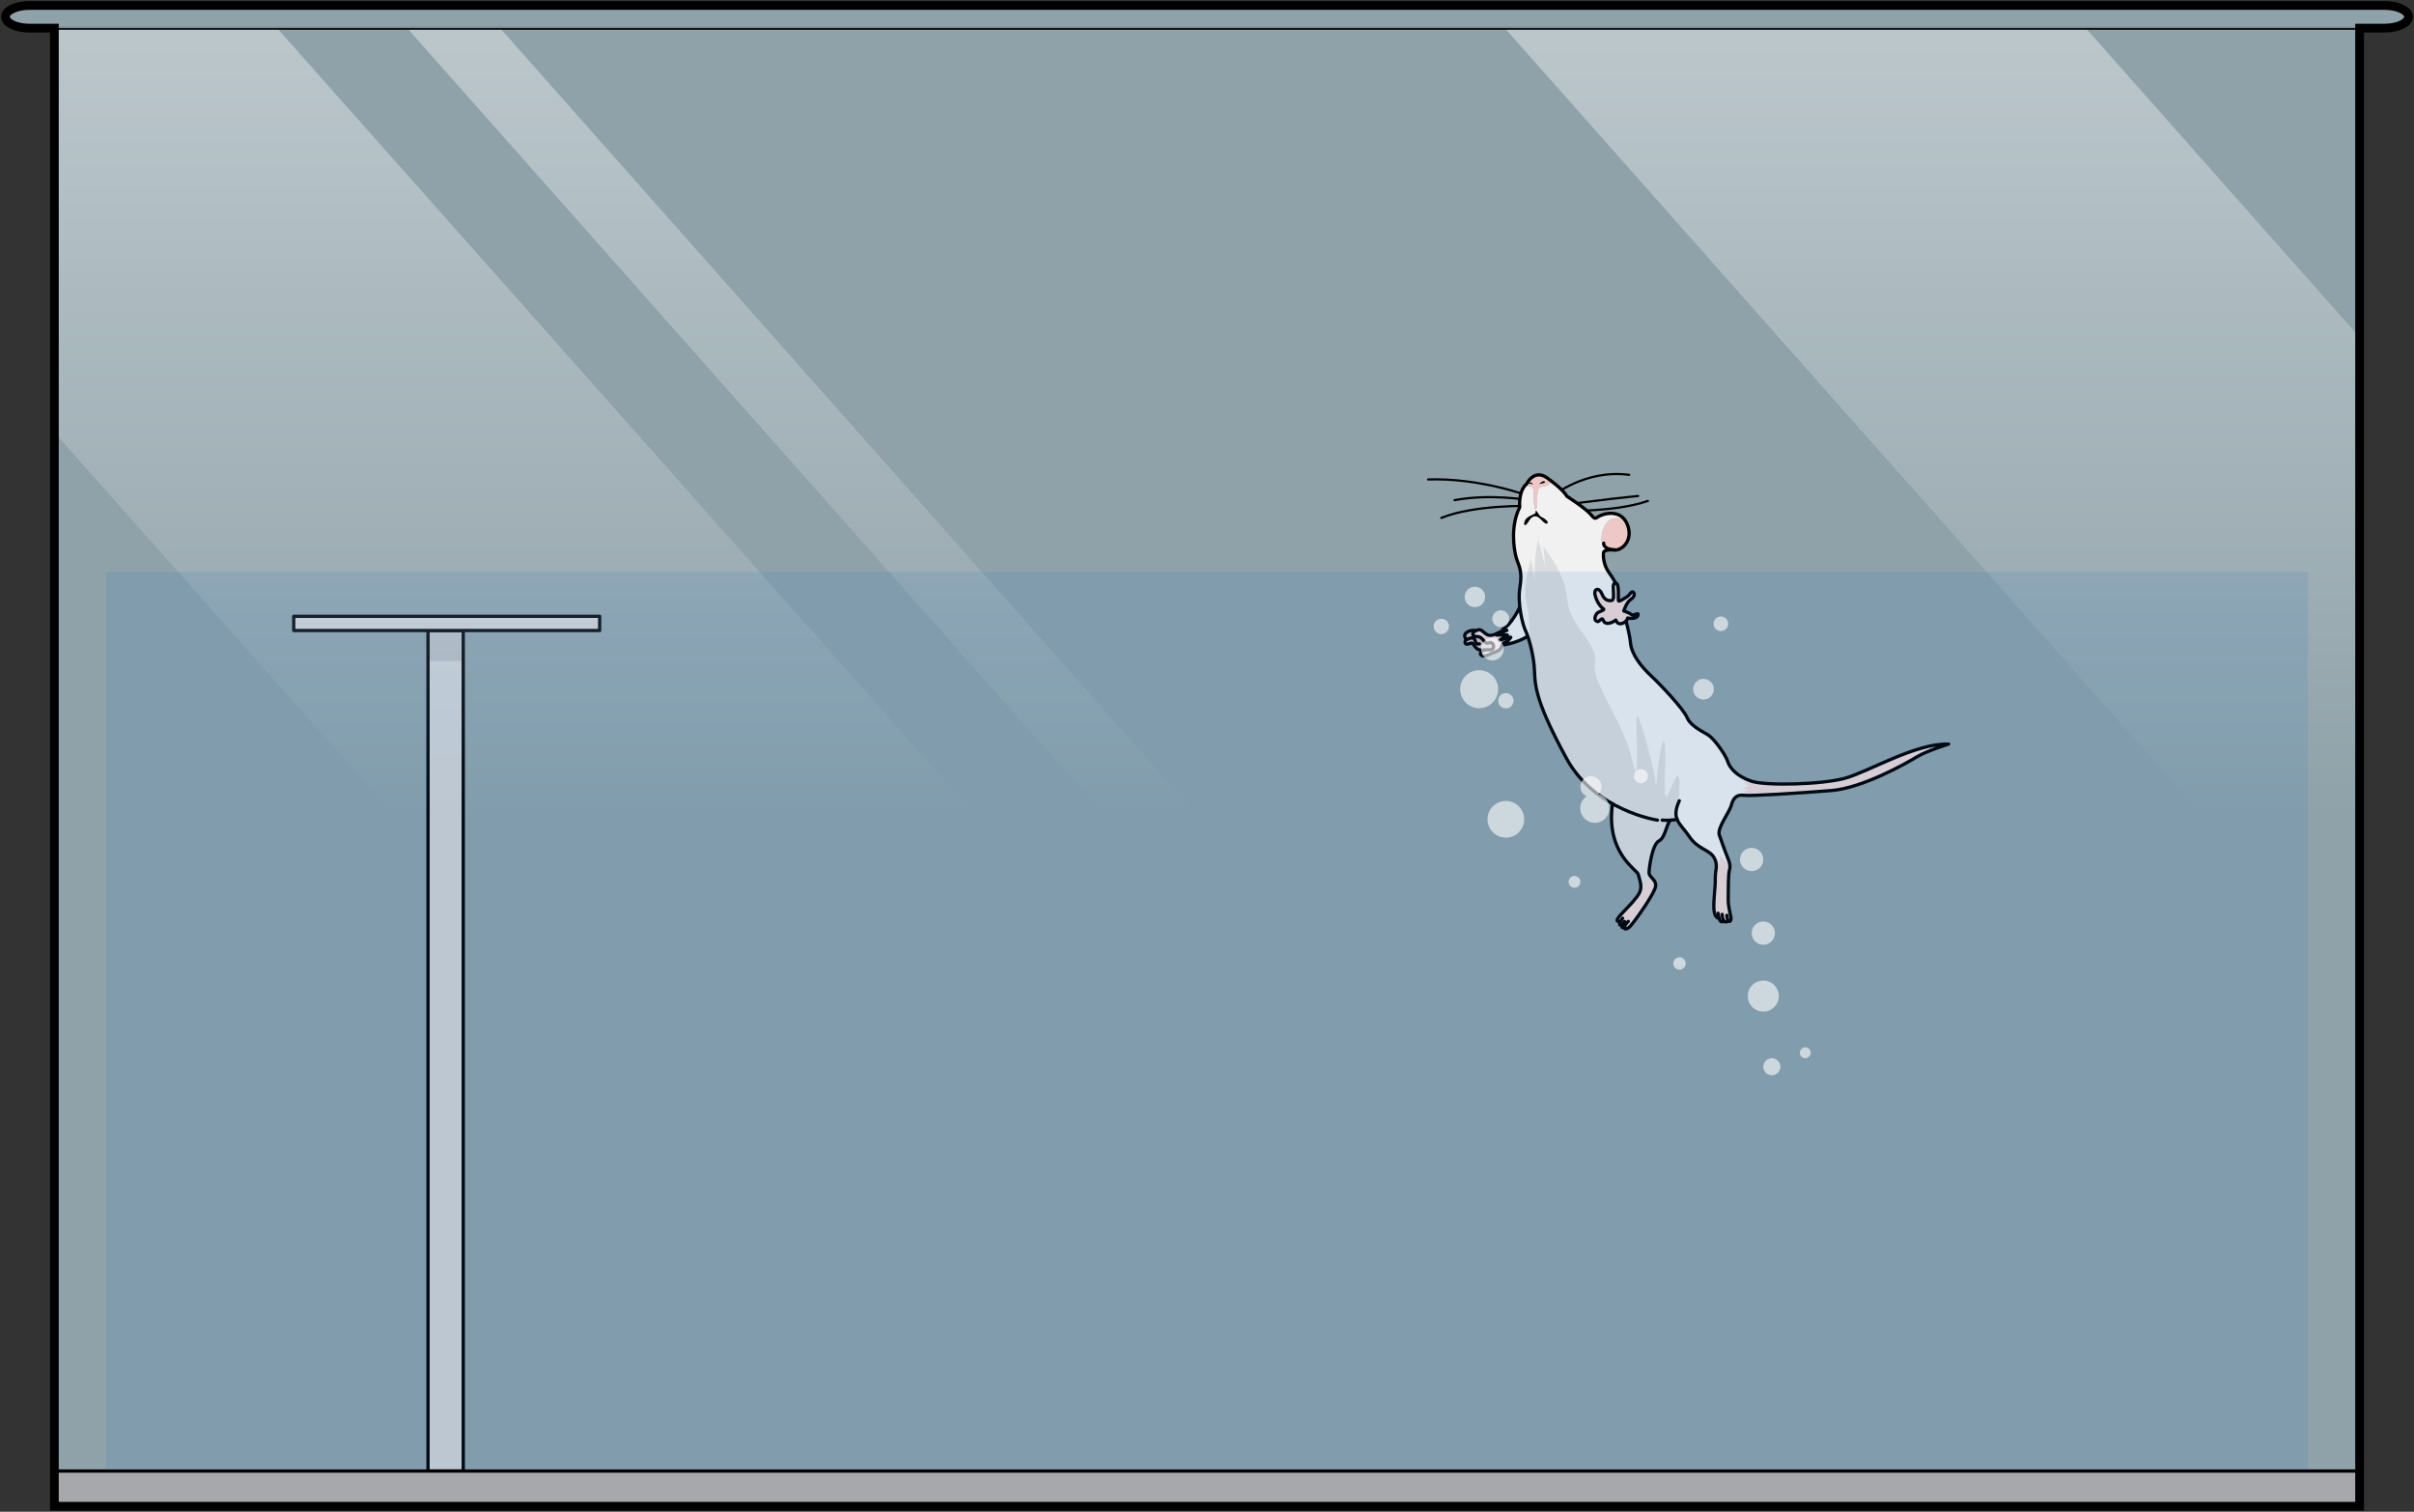 <?xml version="1.0" encoding="utf-8"?>
<!-- Generator: Adobe Illustrator 16.0.0, SVG Export Plug-In . SVG Version: 6.00 Build 0)  -->
<!DOCTYPE svg PUBLIC "-//W3C//DTD SVG 1.1//EN" "http://www.w3.org/Graphics/SVG/1.1/DTD/svg11.dtd">
<svg version="1.1" id="Layer_1" xmlns="http://www.w3.org/2000/svg" xmlns:xlink="http://www.w3.org/1999/xlink" x="0px" y="0px"
	 width="552.5px" height="346.025px" viewBox="0 0 552.5 346.025" enable-background="new 0 0 552.5 346.025" xml:space="preserve">
<rect x="0" y="0" width="552.5" height="346.025" fill="#333333" stroke="none"/>
<g>
	<g>
		<rect x="12.447" y="6.437" opacity="0.6" fill="#CDECF8" width="527.604" height="330.266"/>
		<g>
			<rect x="97.961" y="144.322" fill="#D0D2D3" width="8.066" height="192.38"/>
			<rect x="97.961" y="144.322" fill="#BBBDBF" width="8.066" height="6.989"/>
			
				<rect x="97.961" y="144.322" fill="none" stroke="#000000" stroke-width="0.75" stroke-linecap="round" stroke-linejoin="round" stroke-miterlimit="10" width="8.066" height="192.38"/>
			
				<rect x="67.227" y="141.062" fill="#D0D2D3" stroke="#000000" stroke-width="0.75" stroke-linecap="round" stroke-linejoin="round" stroke-miterlimit="10" width="70.023" height="3.261"/>
		</g>
		
			<rect x="12.447" y="336.702" fill="#A6A8AB" stroke="#000000" stroke-width="0.75" stroke-linecap="round" stroke-linejoin="round" stroke-miterlimit="10" width="527.604" height="8.073"/>
		<linearGradient id="SVGID_1_" gradientUnits="userSpaceOnUse" x1="276.249" y1="291.771" x2="276.249" y2="-271.784">
			<stop  offset="0.184" style="stop-color:#FFFFFF;stop-opacity:0"/>
			<stop  offset="1" style="stop-color:#FFFFFF"/>
		</linearGradient>
		<path fill="url(#SVGID_1_)" d="M477.373,6.437H344.4l195.65,220.861V77.193L477.373,6.437z M93.186,6.437l292.227,329.865h21.266
			L114.445,6.437H93.186z M12.447,6.437v92.572l210.686,237.293H356.1L63.414,6.437H12.447z"/>
		
			<rect x="12.447" y="6.437" fill="none" stroke="#000000" stroke-width="0.75" stroke-linecap="round" stroke-linejoin="round" stroke-miterlimit="10" width="527.604" height="338.339"/>
		<path opacity="0.6" fill="#CDECF8" d="M545.75,1.25h-539c-3.037,0-5.5,1.162-5.5,2.593c0,1.433,2.463,2.594,5.5,2.594h539
			c3.039,0,5.5-1.161,5.5-2.594C551.25,2.412,548.789,1.25,545.75,1.25z"/>
		<g>
			<path fill="none" stroke="#000000" stroke-width="0.5" stroke-linecap="round" stroke-miterlimit="10" d="M349.865,113.521
				c0,0-11.045-4.173-23.008-3.778"/>
			<path fill="none" stroke="#000000" stroke-width="0.5" stroke-linecap="round" stroke-miterlimit="10" d="M349.865,114.488
				c0,0-8.627-1.57-16.965,0"/>
			<path fill="none" stroke="#000000" stroke-width="0.5" stroke-linecap="round" stroke-miterlimit="10" d="M349.943,115.817
				c0,0-12.451-0.343-20.064,2.729"/>
			<path fill="none" stroke="#000000" stroke-width="0.5" stroke-linecap="round" stroke-miterlimit="10" d="M355.375,113.521
				c0,0,7.447-6.158,17.498-4.831"/>
			<path fill="none" stroke="#000000" stroke-width="0.5" stroke-linecap="round" stroke-miterlimit="10" d="M355.979,115.807
				c0,0,11.559-1.561,18.951-2.285"/>
			<path fill="none" stroke="#000000" stroke-width="0.5" stroke-linecap="round" stroke-miterlimit="10" d="M355.979,116.874
				c0,0,12.998,0.624,21.182-2.21"/>
			<g>
				<path fill="#CEBCBC" d="M340.693,147.15c0.984-0.439,1.539,0.984,0.879,1.435c-0.492,0.324-1.109,0.041-1.748,0.198v-0.009
					c-2.084,0.407-2.439-1.36-2.828-1.539c-0.396-0.188-0.773,0.313-1.402,0.179c-0.607-0.126-0.053-1.11-0.053-1.11
					c-0.072-0.084-0.146-0.23-0.25-0.482c-0.439-1.099,1.58-1.811,2.459-1.455c-1.088,0.545-0.785,1.351,0.41,1.351
					C339.479,145.716,339.697,147.59,340.693,147.15z"/>
				<path fill="#EED8D6" d="M349.559,136.943c-0.365,2.198-0.092,4.711,0.316,6.689h-0.012c-0.742,2.921-5.758,2.638-6.094,4.063
					c-0.324,1.434-1.318,1.33-2.857,2.094c-1.549,0.774-2.648,0.115-1.77-0.66c0.23-0.198,0.451-0.293,0.682-0.346
					c0.639-0.157,1.256,0.126,1.748-0.198c0.66-0.45,0.105-1.874-0.879-1.435c-0.996,0.44-1.215-1.434-2.533-1.434
					c-1.195,0-1.498-0.806-0.41-1.351c0.115-0.063,0.252-0.115,0.41-0.167c1.537-0.524,1.549,2.177,4.291,0.859
					c3.498-1.675,4.041-2.252,5.057-3.927c1.613-2.659,1.539-3.476,2.094-4.501C349.592,136.734,349.582,136.838,349.559,136.943z"
					/>
				
					<path fill="none" stroke="#000000" stroke-width="0.75" stroke-linecap="round" stroke-linejoin="round" stroke-miterlimit="10" d="
					M349.613,136.625c-0.57,1.019-0.484,1.841-2.104,4.509c-1.018,1.674-1.561,2.248-5.059,3.927
					c-2.744,1.317-2.754-1.384-4.297-0.858c-1.543,0.524-1.32,1.516,0,1.516c1.322,0,1.543,1.873,2.535,1.432
					c0.992-0.439,1.543,0.992,0.881,1.433c-0.66,0.44-1.541-0.22-2.422,0.551c-0.883,0.771,0.219,1.432,1.762,0.661
					c1.541-0.772,2.533-0.661,2.863-2.093c0.332-1.432,5.344-1.147,6.092-4.067"/>
				
					<path fill="none" stroke="#000000" stroke-width="0.75" stroke-linecap="round" stroke-linejoin="round" stroke-miterlimit="10" d="
					M337.75,144.369c-0.881-0.356-2.9,0.357-2.459,1.458c0.439,1.102,0.438,0.295,1.498,0.201c1.258-0.111,0.479,1.703,1.807,1.341"
					/>
				
					<path fill="none" stroke="#000000" stroke-width="0.75" stroke-linecap="round" stroke-linejoin="round" stroke-miterlimit="10" d="
					M335.541,146.309c0,0-0.553,0.977,0.053,1.109c0.625,0.137,1.004-0.373,1.396-0.187c0.393,0.188,0.742,1.954,2.834,1.549"/>
				
					<path fill="#F1F1F2" stroke="#000000" stroke-width="0.75" stroke-linecap="round" stroke-linejoin="round" stroke-miterlimit="10" d="
					M350.922,134.201c0,0-1.918,1.851-2.516,3.462c-0.596,1.613-2.627,5.491-4.416,6.269l0.895,0.345l-2.328,1.081l2.447-0.002
					l-1.791,1.198c0,0,2.686-0.822,2.627-0.707c-0.061,0.116-1.492,1.728-1.492,1.728s6.148-0.895,7.762-4.656"/>
				<path fill="#F1F1F2" d="M372.145,142.166c0,0,0.795,2.618,1.057,5.12c0.262,2.501,2.449,5.318,4.586,7.296
					c2.135,1.979,7.494,7.664,8.332,9.643c0.838,1.979,3.434,3.12,4.848,4.01c1.402,0.879,4.01,4.584,4.482,6.093
					c0.469,1.508,2.135,3.392,5.412,4.48c3.287,1.099,16.102,0.785,21.42-0.681c5.307-1.455,16.195-8.071,23.701-7.81
					c0,0-5.057,1.562-7.35,2.973c-2.293,1.402-12.342,7.077-19.43,7.653s-18.656,1.298-20.059,1.099
					c-1.404-0.209-2.398,0.356-2.869,2.188c-0.461,1.822-3.33,5.256-2.754,6.92c0.564,1.676,0.984,2.764,1.404,3.915
					c0.418,1.142,1.297,2.712,0.939,3.906c-0.363,1.192-0.26,4.533-0.313,6.511c-0.051,1.979,0.418,3.382,0.617,4.481
					c0.148,0.753-0.305,1.203-0.627,0.764c0,0-0.598,0.682-1.025,0.032c0,0-0.619,0.817-1.068-0.598c0,0-1.08,0.168-1.184-2.177
					c-0.105-2.345,0.365-4.848,0.314-6.826c-0.053-1.979,0.754-3.183-0.326-4.952c-1.078-1.769-3.684-1.821-5.662-4.795
					c-1.09-1.623-2.252-2.605-2.744-3.883h-0.012c0,0-0.502,0.124-1.318,0.188c-0.029,0-0.063,0.01-0.094,0.01
					c-0.545,0.043-1.223,0.053-1.979-0.01h-1.1c0,0-4.91-0.712-10.291-3.748c-3.801-2.136-7.832-5.423-10.541-10.428
					c-6.576-12.081-7.193-16.038-7.297-19.849c-0.105-3.8-1.51-8.282-2.033-9.265c-0.238-0.451-0.668-1.728-0.994-3.372
					c-0.406-1.979-0.68-4.491-0.313-6.689c0.02-0.105,0.031-0.209,0.041-0.314c0.012,0,0.012-0.011,0.012-0.011
					c0.564-3.747-0.525-4.836-0.984-6.71c-0.473-1.927-1.258-6.983,0.879-11.254c0,0-0.377-3.35,1.422-5.172
					c-0.113,0.271,0.902,0.418,1.404,0.554c0.535,0.146,0.336,3.257,0.535,4.522c0.188,1.258,0.584,0.242,0.627-0.25
					c0.051-0.482-0.189-3.841,0.639-4.177c0.816-0.346,3.109-0.304,2.113-1.812c0.242,0.167,3.205,2.282,4.053,3.841
					c0,0,4.377,2.807,5.518,4.22c1.152,1.402,0.941,0.67,2.398,0.105c1.266-0.503,3.977-0.964,5.453,1.235
					c-0.963-0.493-2.512-0.974-3.738,0c-1.213,0.973-1.799,2.963-1.695,4.856l0.963-0.816c-0.041,0.083-0.303,0.555-0.48,1.12
					c0,0-0.305,1.402,2.627,1.57c-1.414-0.104-2.605,0.053-2.658,0.63c-0.055,0.564-0.139,2.7,1.35,4.689
					c0.785,1.037,1.424,2.293,1.424,2.293c-0.502-0.084-0.574,0.46-0.533,1.402c0.051,1.037,0.219,2.45-0.367,2.554
					c-0.689,0.116-1.664,0-2.24-1.517c-0.574-1.509-1.926-1.298-1.561,0.261c0.357,1.571,1.289,2.764,1.865,3.13
					c0.574,0.368-1.09,0.577-1.508,1.142c-0.41,0.576-0.566,1.414-0.105,1.677c0.473,0.261,0.473,0.155,1.1-0.367
					c0.629-0.525,0.313,0.753,1.299,0.899c0.994,0.136,2.082-0.744,2.082-0.744s0.367,1.205,1.518,0.754
					C371.715,142.533,371.965,142.345,372.145,142.166z"/>
				<path d="M351.479,118.172c-0.975-0.053-1.416,0.868-1.76,1.403c-0.334,0.543-0.922,1.026-0.869,0.198
					c0.041-0.826,0.723-1.413,1.592-1.8c0.867-0.387,1.037-0.43,1.037-0.869c0-0.545,0.291,0,0.543,0.387
					c0.262,0.387,0.43,0.723,0.922,0.922c0.502,0.197,1.789,1.162,1.109,1.413C353.373,120.066,352.451,118.214,351.479,118.172z"/>
				<path fill="#EEC8C7" d="M349.971,110.528c-0.199,0.294,0.973,0.252,0.973,0.252S350.158,110.246,349.971,110.528z
					 M352.252,110.78c0,0,1.748-0.252,1.309-0.545C353.133,109.953,352.838,110.382,352.252,110.78z M354.564,109.744
					c0.996,1.507-1.297,1.465-2.113,1.812c-0.828,0.335-0.588,3.695-0.639,4.177c-0.043,0.493-0.439,1.508-0.627,0.25
					c-0.199-1.266,0-4.376-0.535-4.522c-0.502-0.135-1.518-0.282-1.404-0.554c0.064-0.063,0.127-0.126,0.199-0.188
					c0,0,1.824-3.802,5.1-0.995C354.545,109.733,354.555,109.733,354.564,109.744z"/>
				<path fill="#EEC8C7" d="M367.516,123.186l-0.963,0.816c-0.104-1.894,0.482-3.884,1.695-4.856c1.227-0.974,2.775-0.493,3.738,0
					c0.23,0.334,0.432,0.731,0.588,1.204c1.203,3.549-1.508,5.631-2.912,5.527c-2.932-0.168-2.627-1.57-2.627-1.57
					C367.213,123.741,367.475,123.27,367.516,123.186z"/>
				<path fill="#EED8D6" d="M373.408,140.67c0.525,0.418,1.824-0.774,1.457,0.208c-0.367,0.996-2.344,0.577-2.344,0.577
					s-0.021,0.345-0.377,0.711c-0.18,0.179-0.43,0.367-0.818,0.514c-1.15,0.45-1.518-0.754-1.518-0.754s-1.088,0.88-2.082,0.744
					c-0.986-0.146-0.67-1.425-1.299-0.899c-0.627,0.522-0.627,0.628-1.1,0.367c-0.461-0.263-0.305-1.101,0.105-1.677
					c0.418-0.564,2.082-0.773,1.508-1.142c-0.576-0.366-1.508-1.559-1.865-3.13c-0.365-1.559,0.986-1.77,1.561-0.261
					c0.576,1.517,1.551,1.633,2.24,1.517c0.586-0.104,0.418-1.517,0.367-2.554c-0.041-0.942,0.031-1.486,0.533-1.402
					c0.053,0.01,0.125,0.02,0.188,0.052c0.682,0.251,0.314,3.8,0.473,4.01c0.156,0.21,1.205-0.47,1.926-0.942
					c0.732-0.472,1.016-1.486,1.467-1.036c0.355,0.356,0.303,1.036-0.629,1.665c-0.941,0.628-1.559,2.606-1.559,2.606
					S372.887,140.25,373.408,140.67z"/>
				<path fill="#DBDCDD" d="M377.42,199.705c-0.053,1.193,2.135,1.718,1.352,3.695c-0.775,1.979-3.643,6.041-4.535,7.192
					c-0.879,1.141-1.381,1.926-2.092,2.031c-0.283,0.042-0.367-0.115-0.336-0.367h-0.01c0,0-0.953,0.409-0.451-0.627
					c-0.115,0.051-1.037,0.471-0.502-0.629l-0.168-0.094c0,0-1.475,0.303,0.346-1.623c1.811-1.927,3.475-3.538,4.209-4.941
					c0.732-1.414,0-3.015-0.262-4.166c-0.264-1.152-7.496-4.838-5.916-16.207c5.381,3.036,10.291,3.748,10.291,3.748h1.1
					c0.756,0.063,1.434,0.053,1.979,0.01c-0.91,0.272-1.205,3.969-2.711,4.732C378.152,193.245,377.475,198.5,377.42,199.705z"/>
				<path fill="#EED8D6" d="M395.867,198.97l-0.139-1.825c-0.082-0.266-0.18-0.53-0.285-0.79l-0.086,0.585l-0.469-1.573v2.067
					c0,0-1.08-1.597-1.08-1.738c0-0.14-0.328,2.206-0.328,2.206l-0.471-1.408l-0.252,0.992c0.215,1.162-0.219,2.205-0.178,3.675
					c0.051,1.979-0.42,4.481-0.314,6.826c0.104,2.345,1.184,2.177,1.184,2.177c0.449,1.415,1.068,0.598,1.068,0.598
					c0.428,0.649,1.025-0.032,1.025-0.032c0.322,0.439,0.775-0.011,0.627-0.764c-0.199-1.1-0.668-2.503-0.617-4.481
					c0.053-1.978-0.051-5.318,0.313-6.511C395.865,198.973,395.865,198.971,395.867,198.97z"/>
				<path fill="#EED8D6" d="M378.266,201.659l-0.799-0.582v0.969l-0.752-0.969c0,0,0,1.567,0,1.896c0,0.328-0.656-1.408-0.748-1.55
					c-0.096-0.142,0,1.55,0,1.55l-0.752-1.896c0.285,1.012,0.572,2.192,0.018,3.266c-0.734,1.403-2.398,3.015-4.209,4.941
					c-1.82,1.926-0.346,1.623-0.346,1.623l0.168,0.094c-0.535,1.1,0.387,0.68,0.502,0.629c-0.502,1.036,0.451,0.627,0.451,0.627
					h0.01c-0.031,0.252,0.053,0.409,0.336,0.367c0.711-0.105,1.213-0.891,2.092-2.031c0.893-1.151,3.76-5.213,4.535-7.192
					c0.422-1.066-0.018-1.707-0.506-2.261V201.659z"/>
				<path fill="#EED8D6" d="M400.861,178.809c-0.822-0.272-1.543-0.597-2.17-0.951v0.001l1.543,1.469l-1.543-0.734l1.543,1.342
					l-1.543,0.459l1.543,0.456l-1.98,0.38h1.98c0,0-2.039,0.33-2.768,1.082c0,0.001,0,0.002,0,0.002
					c0.465-0.287,1.023-0.367,1.678-0.271c1.402,0.199,12.971-0.522,20.059-1.099s17.137-6.251,19.43-7.653
					c2.293-1.412,7.35-2.973,7.35-2.973c-7.506-0.262-18.395,6.354-23.701,7.81C416.963,179.594,404.148,179.907,400.861,178.809z"
					/>
				<path fill="#DBDCDD" d="M383.6,185.84c0.748-2.548,1.344-10.075-0.021-7.87c-1.363,2.204-2.152,5.896-2.467,3.735
					c-0.314-2.161,0.547-15.432-0.672-11.395c-1.219,4.036-1.307,11.911-1.498,8.919c-0.193-2.992-4.383-18.425-4.416-14.803
					c-0.029,3.622,0.76,17.639-0.973,9.449c-1.732-8.189-9.518-17.953-8.537-22.205c0.979-4.252-5.795-8.188-6.268-14.331
					c-0.471-6.142-5.498-12.246-5.498-12.246l0.383,4.372l-1.607-6.115c0,0-1.379,6.769-0.479,10.852l-1.107-6.153
					c0,0-2.148,5.675-1.014,10.082c0.504,1.962,0.646,5.364,0.795,9.353c0.484,1.81,0.938,4.113,0.996,6.211
					c0.104,3.811,0.721,7.768,7.297,19.849c2.709,5.005,6.74,8.292,10.541,10.428c5.381,3.036,10.291,3.748,10.291,3.748h1.1
					c0.756,0.063,1.434,0.053,1.979,0.01c0.031,0,0.064-0.01,0.094-0.01c0.816-0.063,1.318-0.188,1.318-0.188h0.012
					c0.012,0.029,0.027,0.057,0.039,0.086L383.6,185.84z"/>
				
					<path fill="none" stroke="#000000" stroke-width="0.75" stroke-linecap="round" stroke-linejoin="round" stroke-miterlimit="10" d="
					M379.346,187.722c0,0-14.275-2.085-20.84-14.171c-6.564-12.088-7.188-16.046-7.293-19.851c-0.104-3.801-1.51-8.283-2.031-9.273
					s-1.98-6.043-1.303-10.055s-0.469-5.105-0.938-7.033s-1.25-6.982,0.887-11.254c0,0-0.418-3.595,1.613-5.366
					c0,0,1.824-3.804,5.105-0.99c0,0,3.18,2.242,4.063,3.855c0,0,4.379,2.813,5.523,4.22c1.146,1.407,0.938,0.678,2.396,0.104
					s4.846-1.094,6.045,2.449c1.197,3.542-1.51,5.626-2.918,5.524c-1.408-0.105-2.605,0.051-2.656,0.624
					c-0.053,0.573-0.133,2.71,1.354,4.689c0.781,1.042,1.426,2.293,1.426,2.293"/>
				
					<path fill="none" stroke="#000000" stroke-width="0.75" stroke-linecap="round" stroke-linejoin="round" stroke-miterlimit="10" d="
					M368.875,137.445c-0.689,0.121-1.668,0-2.242-1.511c-0.57-1.51-1.928-1.302-1.563,0.261c0.365,1.562,1.295,2.762,1.873,3.126
					c0.576,0.364-1.09,0.573-1.508,1.146c-0.416,0.573-0.574,1.407-0.104,1.667c0.469,0.261,0.469,0.156,1.094-0.364
					s0.311,0.755,1.303,0.898c0.99,0.144,2.084-0.743,2.084-0.743s0.363,1.205,1.51,0.758c1.146-0.445,1.199-1.228,1.199-1.228
					s1.979,0.418,2.344-0.572s-0.938,0.208-1.459-0.208c-0.52-0.418-1.77-0.834-1.77-0.834s0.623-1.979,1.561-2.605
					c0.939-0.625,0.992-1.302,0.627-1.667c-0.443-0.443-0.73,0.572-1.459,1.042c-0.729,0.469-1.771,1.146-1.928,0.938
					c-0.158-0.209,0.211-3.751-0.467-4.012c-0.68-0.26-0.783,0.312-0.73,1.355C369.291,135.934,369.457,137.341,368.875,137.445z"/>
				
					<path fill="none" stroke="#000000" stroke-width="0.75" stroke-linecap="round" stroke-linejoin="round" stroke-miterlimit="10" d="
					M372.141,142.17c0,0,0.797,2.62,1.057,5.122c0.262,2.5,2.449,5.314,4.586,7.294c2.137,1.98,7.504,7.658,8.336,9.639
					c0.834,1.979,3.439,3.125,4.846,4.012c1.406,0.885,4.012,4.584,4.479,6.095c0.471,1.512,2.137,3.387,5.42,4.48
					c3.281,1.095,16.098,0.781,21.412-0.678c5.314-1.458,16.205-8.075,23.705-7.814c0,0-5.055,1.563-7.348,2.97
					c-2.291,1.407-12.346,7.084-19.43,7.658c-7.088,0.573-18.654,1.302-20.059,1.095c-1.406-0.209-2.396,0.365-2.865,2.188
					c-0.471,1.824-3.336,5.263-2.762,6.93c0.572,1.667,0.99,2.762,1.406,3.907c0.416,1.147,1.303,2.71,0.938,3.907
					c-0.365,1.199-0.262,4.533-0.313,6.513c-0.053,1.979,0.418,3.387,0.625,4.481c0.209,1.094-0.834,1.563-0.939-0.47"/>
				
					<path fill="none" stroke="#000000" stroke-width="0.75" stroke-linecap="round" stroke-linejoin="round" stroke-miterlimit="10" d="
					M395.537,210.722c0,0-1.135,1.33-1.395-1.432"/>
				
					<path fill="none" stroke="#000000" stroke-width="0.75" stroke-linecap="round" stroke-linejoin="round" stroke-miterlimit="10" d="
					M394.52,210.761c0,0-0.898,1.186-1.314-1.731"/>
				
					<path fill="none" stroke="#000000" stroke-width="0.75" stroke-linecap="round" stroke-linejoin="round" stroke-miterlimit="10" d="
					M393.445,210.166c0,0-1.074,0.165-1.18-2.179c-0.104-2.344,0.365-4.846,0.314-6.824c-0.053-1.981,0.75-3.18-0.33-4.949
					c-1.076-1.772-3.682-1.824-5.66-4.794c-1.982-2.97-4.221-3.804-2.242-8.128"/>
				
					<path fill="none" stroke="#000000" stroke-width="0.75" stroke-linecap="round" stroke-linejoin="round" stroke-miterlimit="10" d="
					M383.836,187.53c0,0-1.436,0.354-3.396,0.191"/>
				
					<path fill="none" stroke="#000000" stroke-width="0.75" stroke-linecap="round" stroke-linejoin="round" stroke-miterlimit="10" d="
					M382.518,187.722c-0.982,0.041-1.244,3.959-2.807,4.741c-1.564,0.78-2.24,6.043-2.293,7.24c-0.051,1.199,2.137,1.72,1.355,3.7
					c-0.781,1.979-3.646,6.043-4.533,7.189s-1.389,1.929-2.1,2.031c-0.713,0.104-0.191-1.094,0.537-1.719"/>
				
					<path fill="none" stroke="#000000" stroke-width="0.75" stroke-linecap="round" stroke-linejoin="round" stroke-miterlimit="10" d="
					M371.801,212.26c0,0-1.346,0.572,0-1.354"/>
				
					<path fill="none" stroke="#000000" stroke-width="0.75" stroke-linecap="round" stroke-linejoin="round" stroke-miterlimit="10" d="
					M371.359,211.622c0,0-1.527,0.779,0-1.454"/>
				
					<path fill="none" stroke="#000000" stroke-width="0.75" stroke-linecap="round" stroke-linejoin="round" stroke-miterlimit="10" d="
					M370.68,210.905c0,0-1.475,0.313,0.34-1.615s3.48-3.543,4.211-4.949c0.729-1.406,0-3.015-0.26-4.164
					c-0.262-1.15-7.502-4.839-5.912-16.202"/>
				<path d="M350.938,110.778c0,0-0.777-0.535-0.973-0.244C349.771,110.828,350.938,110.778,350.938,110.778z"/>
				<path d="M352.252,110.782c0.582-0.393,0.875-0.831,1.311-0.539C354.002,110.535,352.252,110.782,352.252,110.782z"/>
				
					<path fill="none" stroke="#000000" stroke-width="0.75" stroke-linecap="round" stroke-linejoin="round" stroke-miterlimit="10" d="
					M367.037,124.307c0,0-0.305,1.4,2.619,1.573"/>
			</g>
		</g>
		<rect x="24.293" y="130.841" opacity="0.1" fill="#006AD1" width="503.916" height="205.461"/>
		<path fill="none" stroke="#000000" stroke-width="2" stroke-miterlimit="10" d="M545.75,1.25h-539c-3.037,0-5.5,1.162-5.5,2.593
			c0,1.433,2.463,2.594,5.5,2.594h5.697v92.572v237.693v8.073h527.604v-8.073V227.298V77.193V6.437h5.699
			c3.039,0,5.5-1.161,5.5-2.594C551.25,2.412,548.789,1.25,545.75,1.25z"/>
	</g>
	<g opacity="0.6">
		<circle fill="#FFFFFF" cx="329.878" cy="143.382" r="1.759"/>
		<circle fill="#FFFFFF" cx="344.648" cy="160.393" r="1.758"/>
		<circle fill="#FFFFFF" cx="338.544" cy="157.754" r="4.347"/>
		<circle fill="#FFFFFF" cx="341.572" cy="148.585" r="2.59"/>
		<circle fill="#FFFFFF" cx="343.476" cy="141.624" r="1.937"/>
		<circle fill="#FFFFFF" cx="337.567" cy="136.629" r="2.343"/>
		<path fill="#FFFFFF" d="M368.344,185.01c0,1.84-1.492,3.332-3.332,3.332c-1.844,0-3.334-1.492-3.334-3.332
			c0-1.842,1.49-3.333,3.334-3.333C366.852,181.677,368.344,183.168,368.344,185.01z"/>
		<circle fill="#FFFFFF" cx="364.125" cy="180.074" r="2.416"/>
		<path fill="#FFFFFF" d="M377.16,177.657c0,0.891-0.723,1.614-1.615,1.614c-0.889,0-1.613-0.724-1.613-1.614
			c0-0.892,0.725-1.613,1.613-1.613C376.438,176.044,377.16,176.766,377.16,177.657z"/>
		<circle fill="#FFFFFF" cx="389.88" cy="157.754" r="2.37"/>
		<circle fill="#FFFFFF" cx="393.861" cy="142.783" r="1.676"/>
		<circle fill="#FFFFFF" cx="400.905" cy="196.729" r="2.667"/>
		<circle fill="#FFFFFF" cx="403.571" cy="213.588" r="2.667"/>
		<circle fill="#FFFFFF" cx="403.573" cy="227.99" r="3.556"/>
		<circle fill="#FFFFFF" cx="405.527" cy="244.172" r="1.955"/>
		<circle fill="#FFFFFF" cx="413.174" cy="240.972" r="1.244"/>
		<circle fill="#FFFFFF" cx="384.395" cy="220.522" r="1.422"/>
		<circle fill="#FFFFFF" cx="360.363" cy="201.853" r="1.352"/>
		<circle fill="#FFFFFF" cx="344.648" cy="187.53" r="4.199"/>
	</g>
</g>
</svg>
